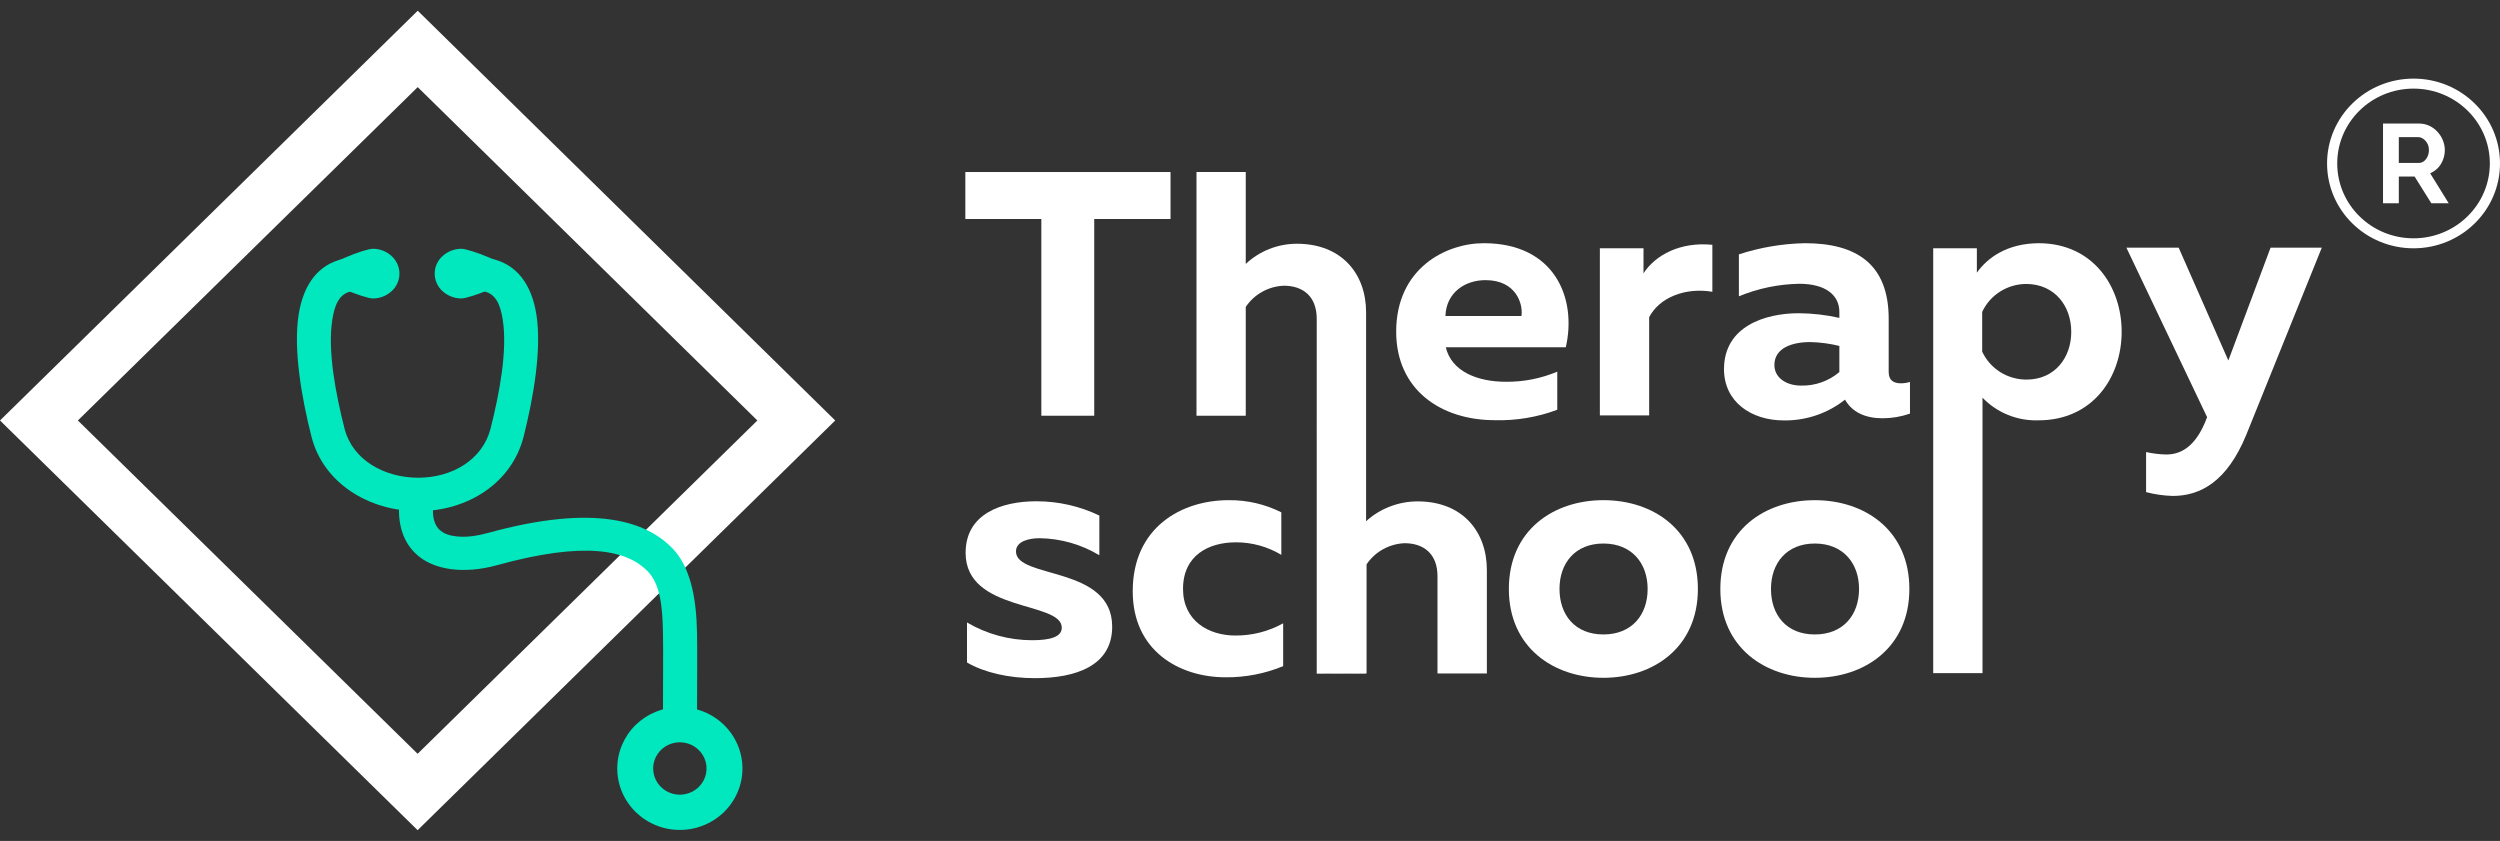 <svg width="110" height="37" viewBox="0 0 110 37" fill="none" xmlns="http://www.w3.org/2000/svg">
<rect x="0" y="0" width="110" height="37" fill="#333333" stroke="none"/>
<g clip-path="url(#clip0_199_13576)">
<path d="M42.475 7.569V9.636H45.819V18.292H48.146V9.636H51.503V7.569H42.475Z" fill="white"/>
<path d="M61.432 14.592C61.432 17.151 63.399 18.488 65.772 18.488C66.71 18.514 67.644 18.358 68.52 18.029V16.353C67.806 16.654 67.035 16.806 66.257 16.798C65.023 16.798 63.868 16.353 63.616 15.281H68.895C69.394 13.107 68.395 10.701 65.289 10.701C63.602 10.701 61.432 11.819 61.432 14.592ZM66.944 13.903H63.6C63.631 12.892 64.436 12.326 65.364 12.326C66.725 12.326 67.022 13.396 66.944 13.903Z" fill="white"/>
<path d="M72.314 12.026V10.923H70.394V18.277H72.563V13.956C73.017 13.084 74.156 12.639 75.344 12.838V10.771C73.937 10.632 72.843 11.214 72.314 12.026Z" fill="white"/>
<path d="M83.102 16.37V14.026C83.102 11.604 81.666 10.701 79.416 10.701C78.429 10.72 77.449 10.886 76.511 11.192V13.037C77.352 12.69 78.253 12.503 79.166 12.486C80.338 12.486 80.932 12.992 80.932 13.726V13.987C80.347 13.855 79.75 13.787 79.151 13.782C77.652 13.782 75.856 14.364 75.856 16.242C75.856 17.697 77.073 18.498 78.48 18.498C79.462 18.514 80.418 18.19 81.181 17.584C81.492 18.135 82.071 18.404 82.836 18.404C83.246 18.403 83.652 18.333 84.039 18.199V16.805C83.907 16.846 83.77 16.866 83.633 16.866C83.35 16.86 83.102 16.764 83.102 16.37ZM79.651 15.051C80.083 15.061 80.513 15.118 80.932 15.221V16.37C80.465 16.768 79.864 16.981 79.245 16.966C78.588 16.966 78.073 16.614 78.073 16.062C78.073 15.312 78.85 15.051 79.651 15.051Z" fill="white"/>
<path d="M86.982 11.998V10.925H85.061V29.619H87.23V17.498C87.546 17.827 87.929 18.086 88.355 18.258C88.781 18.43 89.239 18.51 89.699 18.494C92.072 18.494 93.353 16.61 93.353 14.598C93.353 12.586 92.072 10.701 89.699 10.701C88.309 10.712 87.45 11.339 86.982 11.998ZM91.135 14.602C91.135 15.75 90.401 16.702 89.166 16.702C88.755 16.703 88.352 16.587 88.006 16.369C87.661 16.15 87.386 15.839 87.216 15.472V13.724C87.386 13.357 87.661 13.046 88.006 12.828C88.353 12.609 88.755 12.493 89.166 12.494C90.401 12.504 91.135 13.454 91.135 14.602Z" fill="white"/>
<path d="M98.047 15.862L95.861 10.897H93.561L97.114 18.358L97.1 18.388C96.692 19.477 96.101 19.998 95.319 19.998C95.019 19.992 94.721 19.956 94.428 19.89V21.653C94.811 21.753 95.205 21.81 95.601 21.821C96.818 21.821 97.988 21.192 98.833 19.139L102.159 10.897H99.905L98.047 15.862Z" fill="white"/>
<path d="M42.487 24.325C42.487 26.96 46.718 26.439 46.718 27.618C46.718 28.028 46.204 28.17 45.407 28.17C44.4 28.168 43.411 27.898 42.548 27.388V29.15C43.315 29.595 44.391 29.839 45.531 29.839C47.326 29.839 48.936 29.304 48.936 27.573C48.936 24.876 44.703 25.489 44.703 24.263C44.703 23.818 45.265 23.681 45.748 23.681C46.675 23.695 47.581 23.955 48.371 24.431V22.684C47.512 22.271 46.567 22.056 45.61 22.056C44.032 22.056 42.487 22.625 42.487 24.325Z" fill="white"/>
<path d="M49.84 26.017C49.84 28.636 51.886 29.801 53.93 29.801C54.799 29.808 55.659 29.641 56.459 29.311V27.426C55.817 27.783 55.091 27.969 54.352 27.963C53.182 27.963 52.053 27.319 52.053 25.913C52.053 24.426 53.192 23.862 54.38 23.862C55.085 23.861 55.776 24.052 56.378 24.413V22.543C55.663 22.183 54.87 21.999 54.066 22.008C51.995 22.004 49.84 23.197 49.84 26.017Z" fill="white"/>
<path d="M57.947 18.631L57.97 29.612L60.127 29.627V24.834C60.31 24.56 60.558 24.332 60.848 24.17C61.139 24.008 61.465 23.915 61.799 23.901C62.635 23.901 63.25 24.36 63.25 25.355V29.631H65.422V25.08C65.422 23.38 64.343 22.061 62.376 22.061C61.536 22.059 60.699 22.383 60.09 22.95V18.631H57.947Z" fill="white"/>
<path d="M66.39 25.914C66.39 28.5 68.368 29.823 70.55 29.823C72.732 29.823 74.707 28.5 74.707 25.914C74.707 23.328 72.747 22.007 70.55 22.007C68.353 22.007 66.39 23.33 66.39 25.914ZM72.496 25.914C72.496 27.052 71.804 27.916 70.55 27.916C69.296 27.916 68.618 27.052 68.618 25.914C68.618 24.776 69.308 23.915 70.55 23.915C71.792 23.915 72.496 24.776 72.496 25.914Z" fill="white"/>
<path d="M75.695 25.914C75.695 28.5 77.672 29.823 79.852 29.823C82.033 29.823 84.012 28.5 84.012 25.914C84.012 23.328 82.051 22.008 79.852 22.008C77.653 22.008 75.695 23.33 75.695 25.914ZM81.798 25.914C81.798 27.052 81.109 27.916 79.852 27.916C78.596 27.916 77.923 27.052 77.923 25.914C77.923 24.776 78.613 23.915 79.852 23.915C81.092 23.915 81.798 24.776 81.798 25.914Z" fill="white"/>
<path fill-rule="evenodd" clip-rule="evenodd" d="M36.75 18.501L18.38 0.472L0 18.501L18.375 36.528L36.75 18.501ZM18.379 3.833L33.324 18.501L18.375 33.167C15.511 30.357 6.29 21.311 3.426 18.501L18.379 3.833Z" fill="white"/>
<path fill-rule="evenodd" clip-rule="evenodd" d="M30.015 31.113L29.914 31.111C29.183 31.111 28.482 31.396 27.965 31.902C27.449 32.409 27.159 33.097 27.159 33.814C27.159 34.348 27.32 34.871 27.623 35.315C27.925 35.76 28.356 36.106 28.859 36.311C29.205 36.452 29.575 36.521 29.947 36.516L30.048 36.513C30.183 36.507 30.317 36.491 30.451 36.465C30.985 36.36 31.476 36.103 31.862 35.725C32.247 35.347 32.509 34.865 32.616 34.341C32.722 33.817 32.667 33.273 32.459 32.779C32.25 32.286 31.897 31.863 31.444 31.566C31.019 31.288 30.525 31.131 30.015 31.113ZM29.914 32.661L29.957 32.662C30.174 32.67 30.385 32.737 30.566 32.855C30.759 32.982 30.91 33.162 30.999 33.373C31.088 33.583 31.111 33.815 31.066 34.039C31.02 34.262 30.909 34.468 30.744 34.629C30.58 34.79 30.371 34.9 30.143 34.944C30.086 34.955 30.028 34.962 29.971 34.965L29.927 34.966C29.769 34.968 29.612 34.938 29.464 34.879C29.249 34.791 29.066 34.644 28.937 34.454C28.808 34.264 28.739 34.042 28.739 33.814C28.739 33.508 28.863 33.215 29.083 32.999C29.303 32.783 29.602 32.661 29.914 32.661Z" fill="#01E8BE"/>
<path d="M16.394 10.946C16.705 10.943 17.004 11.058 17.23 11.266C17.339 11.365 17.426 11.484 17.485 11.617C17.545 11.75 17.576 11.894 17.576 12.039C17.576 12.185 17.545 12.328 17.485 12.461C17.426 12.594 17.339 12.714 17.23 12.812C17.004 13.021 16.705 13.136 16.394 13.132C16.083 13.132 14.218 12.466 14.218 12.039C14.218 11.613 16.079 10.946 16.394 10.946Z" fill="#01E8BE"/>
<path d="M20.309 10.946C20 10.945 19.701 11.059 19.473 11.266C19.364 11.364 19.277 11.483 19.217 11.617C19.157 11.75 19.126 11.894 19.126 12.039C19.126 12.184 19.157 12.328 19.217 12.461C19.277 12.595 19.364 12.714 19.473 12.812C19.701 13.019 20 13.133 20.309 13.132C20.623 13.132 22.509 12.466 22.509 12.039C22.509 11.613 20.623 10.946 20.309 10.946Z" fill="#01E8BE"/>
<path fill-rule="evenodd" clip-rule="evenodd" d="M17.638 21.616C17.395 22.915 17.711 23.781 18.254 24.325C19.032 25.105 20.432 25.263 21.853 24.872C25.755 23.794 27.583 24.205 28.494 25.131C29.064 25.714 29.149 26.719 29.171 27.858C29.189 28.842 29.17 29.698 29.17 31.887H30.669C30.669 29.683 30.688 28.821 30.669 27.831C30.64 26.26 30.361 24.915 29.574 24.112C28.456 22.974 26.235 22.134 21.447 23.456C20.982 23.584 20.517 23.645 20.105 23.604C19.795 23.573 19.517 23.489 19.325 23.296C19.045 23.016 18.987 22.551 19.112 21.881L17.638 21.616Z" fill="#01E8BE"/>
<path fill-rule="evenodd" clip-rule="evenodd" d="M15.121 11.386C13.985 11.63 13.345 12.538 13.14 13.845C12.901 15.37 13.268 17.494 13.706 19.216C14.218 21.239 16.21 22.49 18.404 22.49C20.603 22.49 22.525 21.234 23.038 19.216C23.474 17.494 23.841 15.37 23.602 13.845C23.397 12.538 22.758 11.63 21.623 11.386L21.302 12.822C21.839 12.938 22.024 13.45 22.121 14.069C22.334 15.43 21.973 17.323 21.584 18.86C21.236 20.226 19.893 21.02 18.404 21.02C16.912 21.02 15.509 20.237 15.16 18.861C14.769 17.323 14.408 15.43 14.622 14.069C14.719 13.45 14.904 12.938 15.442 12.822L15.121 11.386Z" fill="#01E8BE"/>
<path d="M52.646 7.569V18.292H54.813V13.506C54.996 13.231 55.243 13.002 55.534 12.84C55.825 12.677 56.151 12.585 56.486 12.571C57.322 12.571 57.936 13.03 57.936 14.027V29.641L60.108 29.633V13.742C60.108 12.041 59.029 10.725 57.062 10.725C56.224 10.725 55.418 11.043 54.813 11.613V7.569H52.646Z" fill="white"/>
<path d="M104.853 8.943V5.436H106.434C106.598 5.436 106.749 5.468 106.888 5.534C107.028 5.6 107.149 5.689 107.25 5.801C107.354 5.913 107.432 6.038 107.487 6.177C107.543 6.315 107.572 6.457 107.572 6.601C107.572 6.75 107.545 6.893 107.491 7.031C107.441 7.166 107.367 7.285 107.27 7.387C107.172 7.489 107.058 7.568 106.927 7.624L107.743 8.943H106.978L106.242 7.767H105.548V8.943H104.853ZM105.548 7.17H106.419C106.506 7.17 106.584 7.145 106.651 7.095C106.718 7.043 106.771 6.974 106.811 6.888C106.852 6.802 106.872 6.707 106.872 6.601C106.872 6.489 106.849 6.392 106.802 6.31C106.754 6.224 106.694 6.157 106.62 6.107C106.55 6.058 106.473 6.033 106.389 6.033H105.548V7.17Z" fill="white"/>
<path fill-rule="evenodd" clip-rule="evenodd" d="M106.195 10.486C108.049 10.486 109.553 9.011 109.553 7.192C109.553 5.373 108.049 3.899 106.195 3.899C104.341 3.899 102.838 5.373 102.838 7.192C102.838 9.011 104.341 10.486 106.195 10.486ZM106.195 10.925C108.297 10.925 110 9.254 110 7.192C110 5.131 108.297 3.459 106.195 3.459C104.094 3.459 102.391 5.131 102.391 7.192C102.391 9.254 104.094 10.925 106.195 10.925Z" fill="white"/>
</g>
<defs>
<clipPath id="clip0_199_13576">
<rect width="110" height="37" fill="white"/>
</clipPath>
</defs>
</svg>
